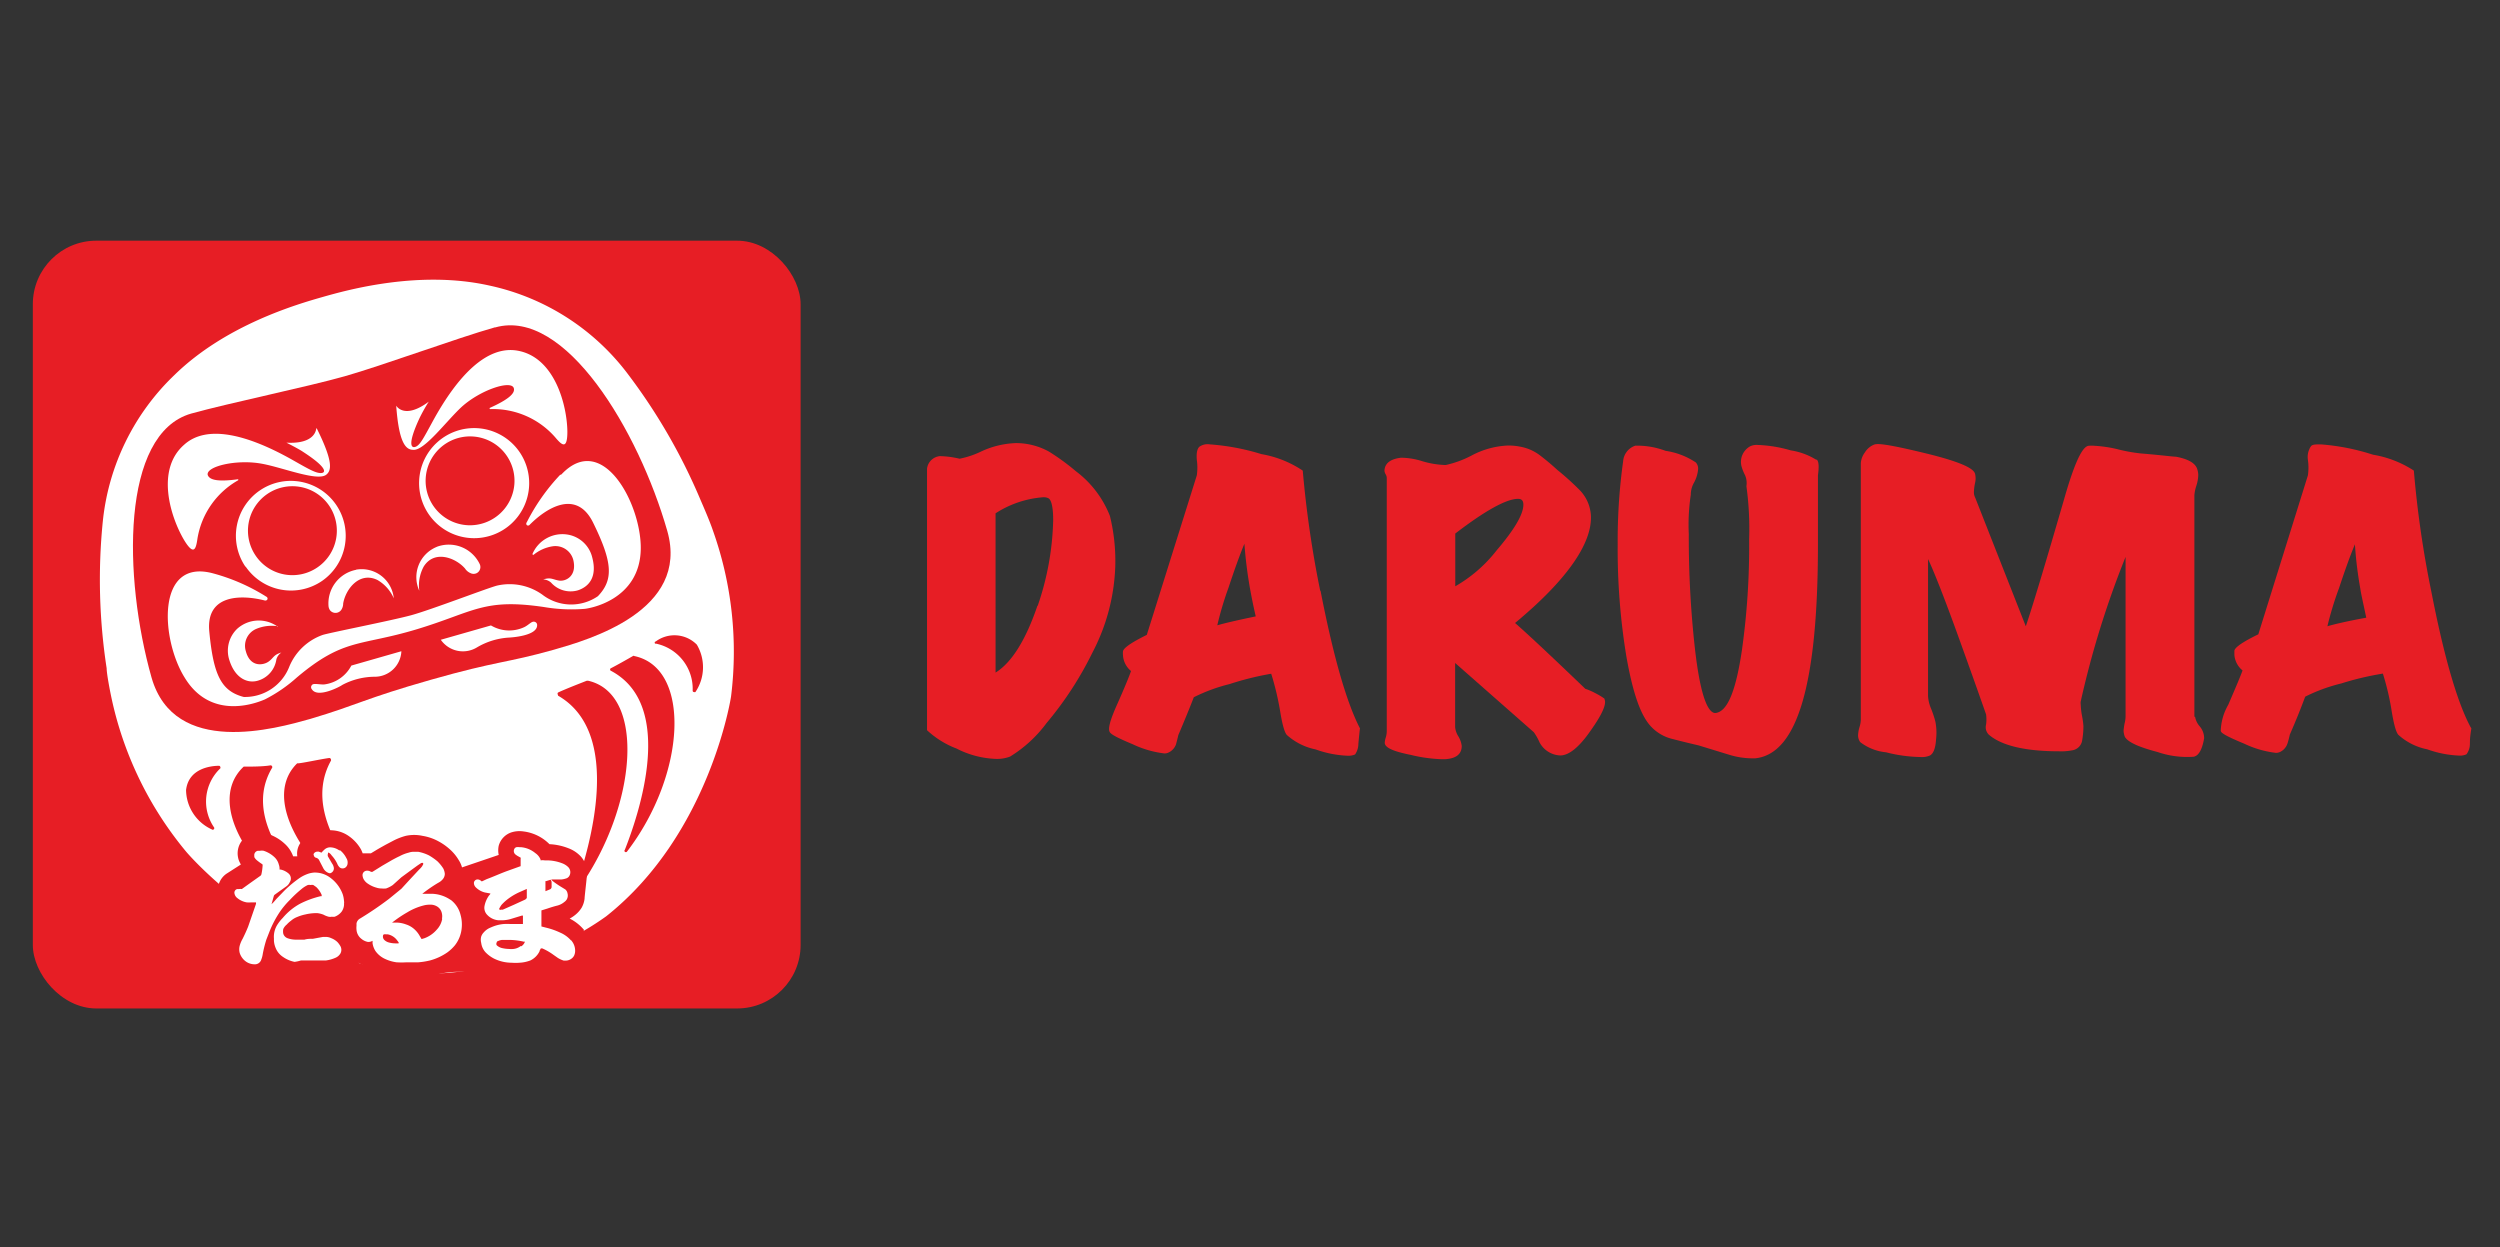 <svg id="Layer_1" data-name="Layer 1" xmlns="http://www.w3.org/2000/svg" viewBox="0 0 174.4 87"><rect x="0" y="0" width="174.4" height="87" fill="#333333" stroke="none"/><defs><style>.cls-1{fill:#e71e25;}.cls-2{fill:#fff;}</style></defs><rect class="cls-1" x="2.29" y="16.79" width="53.56" height="53.56" rx="4.43"/><path class="cls-2" d="M49.73,37c-.25-.74-.74-1.84-.88-2.17A40.67,40.67,0,0,0,43.73,26a16.41,16.41,0,0,0-9.59-6.08c-4.87-1.09-9.85.29-11.64.8s-6.76,1.95-10.33,5.44a16.43,16.43,0,0,0-5,10.23,40.74,40.74,0,0,0,.27,10.23c0,.36.22,1.55.39,2.31A24.92,24.92,0,0,0,13,59.43s6.27,7.41,15.46,8.45a18.94,18.94,0,0,0,7.21-.9,19.32,19.32,0,0,0,6.62-3.06C49.52,58.19,51,48.62,51,48.57A25.21,25.21,0,0,0,49.73,37"/><path class="cls-1" d="M34.51,22.84c-2.65.75-7.82,2.66-10.47,3.41s-8,1.85-10.7,2.6c-4.91,1.4-4.75,11.4-2.77,18.41,1.59,5.58,8.67,3.57,11.08,2.89,3.37-1,3.7-1.39,8.41-2.73s5.22-1.15,8.59-2.1c2.4-.69,9.49-2.7,7.9-8.28-2-7-7.13-15.58-12-14.2"/><path class="cls-2" d="M21.76,47.79a.22.22,0,0,0,0,.3c.41.64,2-.21,2.12-.31a4.87,4.87,0,0,1,2.24-.57A1.86,1.86,0,0,0,28,45.43l-3.49,1a2.48,2.48,0,0,1-1.92,1.32c-.35,0-.65-.08-.79,0"/><path class="cls-2" d="M17.12,39.53a3.83,3.83,0,1,1,5.34,1h0a3.83,3.83,0,0,1-5.32-1"/><path class="cls-1" d="M17.84,38.77a3.1,3.1,0,1,1,4.32.8,3.09,3.09,0,0,1-4.32-.8h0"/><path class="cls-2" d="M22.06,29.88s0,1.12-2.08,1c0,0,.89.45,1.16.64C22.9,32.66,22.73,33,22.38,33s-.77-.23-1.86-.85c-3.26-1.86-6.1-2.56-7.68-1.12-2,1.75-.93,5.07,0,6.64.68,1.12.83.64.93-.07a5.74,5.74,0,0,1,2.85-4.1,0,0,0,0,0,0-.07l0,0c-1.32.18-2,.09-2.13-.3-.13-.59,2-1.11,3.78-.78,1.43.26,3.83,1.23,4.47.78.38-.28.54-.87-.64-3.24"/><path class="cls-2" d="M24.84,39.75a2.39,2.39,0,0,0-1.92,2.56.64.64,0,0,0,.1.26.49.49,0,0,0,.7.07l.07-.07a.8.8,0,0,0,.15-.47c.17-1,1.13-2.25,2.39-1.64a2.73,2.73,0,0,1,1.14,1.28,2.25,2.25,0,0,0-2.63-2"/><path class="cls-2" d="M19.39,43.73s0,0,0,0a0,0,0,0,0,0,0,2.25,2.25,0,0,0-2.85.14A2.12,2.12,0,0,0,16,46.05c.4,1.28,1.28,1.65,2,1.43A1.81,1.81,0,0,0,19.28,46a.86.86,0,0,1,.35-.48c-.56.16-.53.37-.89.63s-1.28.43-1.59-.72a1.28,1.28,0,0,1,.73-1.56,2.78,2.78,0,0,1,1.51-.18"/><path class="cls-2" d="M37.31,43.38a.23.23,0,0,1,.16.24c0,.74-1.78.85-2,.86a4.94,4.94,0,0,0-2.21.69,1.88,1.88,0,0,1-2.51-.54l3.5-1a2.48,2.48,0,0,0,2.32.12c.3-.14.51-.42.7-.38"/><path class="cls-2" d="M36.91,33.92a3.84,3.84,0,1,0-4,3.62h0a3.84,3.84,0,0,0,4-3.63"/><path class="cls-1" d="M35.89,33.64a3.1,3.1,0,1,0-3.25,3,3.11,3.11,0,0,0,3.25-3h0"/><path class="cls-2" d="M27.64,28.3s.55,1,2.27-.28a12,12,0,0,0-.64,1.14c-.89,1.92-.56,2.13-.26,2s.54-.6,1.14-1.7c1.79-3.3,3.83-5.36,5.94-5,2.62.45,3.47,3.83,3.49,5.65,0,1.28-.38.95-.82.43a5.76,5.76,0,0,0-4.58-2s-.06-.07,0-.09c1.22-.55,1.79-1,1.66-1.38-.19-.57-2.31.12-3.63,1.31-1.08,1-2.6,3.07-3.38,3-.51,0-1-.44-1.19-3.08"/><path class="cls-2" d="M30.46,38.15a2.39,2.39,0,0,1,3,1.19.48.48,0,0,1-.2.64.49.49,0,0,1-.44,0,.85.85,0,0,1-.38-.32c-.64-.74-2.13-1.33-2.88-.14a2.77,2.77,0,0,0-.31,1.69,2.28,2.28,0,0,1,1.22-3.06"/><path class="cls-2" d="M37.19,38.68a0,0,0,0,1-.06,0,0,0,0,0,1,0,0,2.27,2.27,0,0,1,2.51-1.38,2.12,2.12,0,0,1,1.68,1.61c.34,1.31-.2,2-1,2.27a1.82,1.82,0,0,1-1.88-.54.9.9,0,0,0-.55-.22c.56-.16.64,0,1.1.08s1.28-.3,1-1.45a1.29,1.29,0,0,0-1.44-.94,2.78,2.78,0,0,0-1.36.62"/><path class="cls-2" d="M39.07,33.13a14,14,0,0,0-2.32,3.3.15.15,0,0,0,0,.2.14.14,0,0,0,.18,0c1.13-1.15,3.25-2.55,4.43-.2,1.37,2.78,1.46,4,.35,5.16a3.29,3.29,0,0,1-3.88-.11,3.93,3.93,0,0,0-3.15-.63c-.64.16-4.64,1.7-6,2.07s-5.55,1.19-6.16,1.37a3.94,3.94,0,0,0-2.34,2.22A3.32,3.32,0,0,1,17,48.62c-1.55-.41-2.11-1.49-2.4-4.57-.25-2.64,2.31-2.56,3.87-2.16a.16.16,0,0,0,.19-.09.15.15,0,0,0-.09-.18A13.55,13.55,0,0,0,14.87,40c-4-1.09-3.65,4.59-2,7.25,1.92,3.19,5.32,1.66,5.61,1.54a10.37,10.37,0,0,0,2.24-1.54c3.29-2.77,4.39-2.15,8.38-3.36s4.63-2.17,8.87-1.54a11.35,11.35,0,0,0,2.73.13c.3,0,4-.57,4-4.27,0-3.12-2.69-8.14-5.54-5.11"/><path class="cls-1" d="M44.25,45.75h-.07c-.4.23-1.12.64-1.59.88a.11.11,0,0,0,0,.15s0,0,0,0c4.63,2.41,1.92,10.16,1,12.5a.1.1,0,0,0,0,.14.11.11,0,0,0,.14,0c4.15-5.4,4.52-12.85.49-13.66"/><path class="cls-1" d="M41,47.49h-.07c-.23.09-1.45.56-2,.82a.12.12,0,0,0,0,.17.08.08,0,0,0,0,.05c4.6,2.64,2.16,10.67,1.28,13.26a.13.13,0,0,0,.22.12c4-5.67,4.65-13.48.61-14.42"/><path class="cls-1" d="M45.7,44.76a.1.1,0,0,0,0,.14s0,0,.06,0a3.22,3.22,0,0,1,2.56,3.29.1.1,0,0,0,.11.09.12.12,0,0,0,.08,0,3.09,3.09,0,0,0,.1-3.31,2.19,2.19,0,0,0-2.88-.21"/><path class="cls-1" d="M17,53.48h.07c.46,0,1.28,0,1.8-.09a.12.12,0,0,1,.12.09.14.14,0,0,1,0,.07C16.32,58,22.7,63.2,24.74,64.7a.1.1,0,0,1-.1.18C18.25,62.44,14,56.29,17,53.48"/><path class="cls-1" d="M20.72,53.25l.06,0c.25,0,1.53-.28,2.17-.37a.12.12,0,0,1,.14.11.15.15,0,0,1,0,.07C20.52,57.69,26.84,63.25,29,65a.13.13,0,0,1,0,.18.12.12,0,0,1-.14,0c-6.41-2.71-11.09-9-8.14-11.92"/><path class="cls-1" d="M15.27,53.42a.1.1,0,0,1,.1.09.1.1,0,0,1,0,.09,3.19,3.19,0,0,0-.43,4.13.11.11,0,0,1-.05.14.07.07,0,0,1-.09,0,3.06,3.06,0,0,1-1.82-2.76c.18-1.5,1.7-1.69,2.33-1.69"/><path class="cls-1" d="M40.74,64.87a3.11,3.11,0,0,0-1-.79,2.26,2.26,0,0,0,.38-.25,2,2,0,0,0,.45-.5,1.67,1.67,0,0,0,.21-.64c0-.14.12-1.12.16-1.58v-.23a1.65,1.65,0,0,0-.43-1.14,2.26,2.26,0,0,0-.84-.56,4.13,4.13,0,0,0-1.34-.29A3.08,3.08,0,0,0,36.51,58a1.86,1.86,0,0,0-.78.05,1.36,1.36,0,0,0-.94.95,1.54,1.54,0,0,0,0,.64l-2.56.87A1.78,1.78,0,0,0,32,60a3.16,3.16,0,0,0-.64-.77,4,4,0,0,0-.81-.56,3.47,3.47,0,0,0-1.07-.36,2.77,2.77,0,0,0-1.18,0,4.4,4.4,0,0,0-.85.33l-.55.29c-.21.12-.49.27-.73.42l-.3.18H25.3a2.36,2.36,0,0,0-.12-.28,2.84,2.84,0,0,0-.84-.92,2.23,2.23,0,0,0-1.27-.41H23a1.68,1.68,0,0,0-.86.27,1.45,1.45,0,0,0-1.22.67,1.3,1.3,0,0,0-.18.88h-.29a2.16,2.16,0,0,0-.6-.89,3.13,3.13,0,0,0-1.14-.67,1.84,1.84,0,0,0-1-.06,1.44,1.44,0,0,0-1.1,1.71,1.21,1.21,0,0,0,.11.32l.08.16-1,.64a1.4,1.4,0,0,0-.56,1.49,1.69,1.69,0,0,0,.64,1,2.6,2.6,0,0,0,.45.28l-.14.39c-.09.24-.2.47-.31.7v0a2.94,2.94,0,0,0-.29.71,2.16,2.16,0,0,0,0,1.1,2.3,2.3,0,0,0,.8,1.14,2.12,2.12,0,0,0,1.32.46,1.63,1.63,0,0,0,1.4-.77,3.36,3.36,0,0,0,1.18.51,3.17,3.17,0,0,0,.75.12H22.2a4.52,4.52,0,0,0,.74-.06,3.29,3.29,0,0,0,.88-.25A4.31,4.31,0,0,0,25,67.17a14.33,14.33,0,0,1,1.38.71,3.54,3.54,0,0,0,1,.29h.13a7.74,7.74,0,0,0,.83.07h.51l.47,0a6.56,6.56,0,0,0,.88-.19,6.65,6.65,0,0,1,1.84-.26,5.52,5.52,0,0,1,1.71.2,5.4,5.4,0,0,0,1.78.43h.07c.23,0,.47,0,.7,0a3.57,3.57,0,0,0,1.23-.41,2.21,2.21,0,0,0,.47-.33l.22.16a2.81,2.81,0,0,0,.77.35,2.5,2.5,0,0,0,.47.05h.07a1.89,1.89,0,0,0,.91-.3,1.82,1.82,0,0,0,.63-.72,1.93,1.93,0,0,0,.18-.88,2.24,2.24,0,0,0-.54-1.38"/><path class="cls-2" d="M20,64.5a1.93,1.93,0,0,1,.3-.27,1.45,1.45,0,0,1,.43-.26,3,3,0,0,1,.58-.18A3.4,3.4,0,0,1,22,63.7h.13a1.67,1.67,0,0,1,.44.11,1.51,1.51,0,0,0,.35.14.59.59,0,0,0,.23,0,.65.65,0,0,0,.2,0,1.11,1.11,0,0,0,.48-.35A.92.92,0,0,0,24,63a.24.24,0,0,0,0-.12,2,2,0,0,0-.09-.49,2.5,2.5,0,0,0-1-1.25,1.78,1.78,0,0,0-.89-.27h-.12a1.91,1.91,0,0,0-.33.06,2.5,2.5,0,0,0-.64.3,7.93,7.93,0,0,0-1.1.91l-.54.56-.19.22-.16.16v0c.06-.2.11-.4.17-.6a.19.19,0,0,1,.06-.07l.29-.21.52-.37a.7.7,0,0,0,.23-.28.47.47,0,0,0-.11-.64,1.26,1.26,0,0,0-.52-.25h-.08a.83.83,0,0,0-.05-.35,1.07,1.07,0,0,0-.31-.52,2,2,0,0,0-.75-.44.74.74,0,0,0-.25,0h-.15a.31.31,0,0,0-.25.35l0,.09a.71.71,0,0,0,.19.23,3.69,3.69,0,0,0,.34.25.09.09,0,0,1,.05.1,3.78,3.78,0,0,1-.08.6.2.2,0,0,1-.08.13l-.72.51-.57.41h0a.84.84,0,0,0-.2,0h-.12a.26.26,0,0,0-.19.32h0a.51.51,0,0,0,.21.32,1.38,1.38,0,0,0,.64.29,1.55,1.55,0,0,0,.31,0h.34v.1l-.55,1.59c-.12.3-.25.58-.39.86a2,2,0,0,0-.2.48,1,1,0,0,0,0,.49,1.17,1.17,0,0,0,.4.58,1.05,1.05,0,0,0,.64.22.46.46,0,0,0,.47-.34,1.64,1.64,0,0,0,.1-.38,8.48,8.48,0,0,1,.25-1l.25-.64a7.48,7.48,0,0,1,.64-1.22,5.71,5.71,0,0,1,.74-.9,8.07,8.07,0,0,1,.8-.75,2,2,0,0,1,.46-.3.46.46,0,0,1,.2,0,.41.41,0,0,1,.19,0l.2.14a1.64,1.64,0,0,1,.38.55v.09h-.08a6.53,6.53,0,0,0-1.42.52,4.22,4.22,0,0,0-1.22,1,2.72,2.72,0,0,0-.34.42,1.56,1.56,0,0,0-.27,1v.16a1.46,1.46,0,0,0,.1.46,1.34,1.34,0,0,0,.54.68,2.11,2.11,0,0,0,.8.34A2.53,2.53,0,0,0,21,67c.21,0,.43,0,.64,0h.52l.59,0a2.45,2.45,0,0,0,.64-.18.73.73,0,0,0,.36-.31.53.53,0,0,0,0-.5,1.54,1.54,0,0,0-.21-.29,1.31,1.31,0,0,0-.45-.28.84.84,0,0,0-.38-.08h-.18l-.7.13c-.2,0-.39,0-.59.06h-.64a1.71,1.71,0,0,1-.54-.1.48.48,0,0,1-.3-.32.86.86,0,0,1,0-.32A.84.84,0,0,1,20,64.5"/><path class="cls-2" d="M39.83,65.6a2.12,2.12,0,0,0-.75-.54,5.07,5.07,0,0,0-1-.35l-.31-.08V63.51l.42-.13c.23-.08.46-.15.7-.21a1.23,1.23,0,0,0,.48-.25.58.58,0,0,0,.17-.18.56.56,0,0,0,.05-.42.46.46,0,0,0-.15-.27l-.21-.13a6.45,6.45,0,0,1-.69-.47l-.09-.1h.73a1.4,1.4,0,0,0,.28-.06.4.4,0,0,0,.24-.16.51.51,0,0,0-.06-.64,1.21,1.21,0,0,0-.43-.27,3,3,0,0,0-1.07-.2H38a1,1,0,0,0-.29,0l0-.06a1,1,0,0,0-.37-.45,1.8,1.8,0,0,0-1-.41h-.09a.89.89,0,0,0-.23,0,.25.25,0,0,0-.16.17.31.31,0,0,0,.1.34l.11.08.25.14a.06.06,0,0,1,0,.06v.54a.05.05,0,0,1,0,0H36.3l-1,.36c-.45.17-.89.37-1.35.54l-.34.16-.09-.07a.35.35,0,0,0-.23-.07h0a.26.26,0,0,0-.23.23.44.44,0,0,0,.13.32,1.37,1.37,0,0,0,.64.36l.38.07c0,.06-.09.12-.13.19a1.85,1.85,0,0,0-.28.68.7.7,0,0,0,.16.59,1.21,1.21,0,0,0,.83.41H35a2.33,2.33,0,0,0,.59-.08l.82-.25h.07v.59h-.87a3.91,3.91,0,0,0-.48,0,2.73,2.73,0,0,0-.89.24,1.21,1.21,0,0,0-.49.34.79.79,0,0,0-.18.29.86.86,0,0,0,0,.45,1.18,1.18,0,0,0,.29.64,2.25,2.25,0,0,0,.6.45,2.79,2.79,0,0,0,1.24.29h0a3.27,3.27,0,0,0,.54,0A2.45,2.45,0,0,0,37,67a1.37,1.37,0,0,0,.64-.64c0-.06.06-.13.09-.2l.1,0a4,4,0,0,1,.78.45l.3.21a1.69,1.69,0,0,0,.41.19h.18a.65.65,0,0,0,.33-.11.58.58,0,0,0,.23-.26.82.82,0,0,0,.06-.38,1.1,1.1,0,0,0-.29-.68m-1.74-4.11.32-.1a.31.31,0,0,1,.07.2v.29a.19.19,0,0,1-.11.18l-.32.13c0-.23,0-.47,0-.7M36.32,66a1,1,0,0,1-.51.2,1.41,1.41,0,0,1-.29,0,2.41,2.41,0,0,1-.53-.07.83.83,0,0,1-.34-.19.19.19,0,0,1,0-.19.11.11,0,0,1,.09-.1.92.92,0,0,1,.27-.08l.55,0h.06a4.63,4.63,0,0,1,.91.12h.09a.61.61,0,0,1-.25.32Zm.37-3.27-.85.39-.77.34-.13,0a.08.08,0,0,1-.09,0,.09.09,0,0,1,0-.12,2.39,2.39,0,0,1,.13-.21,3.34,3.34,0,0,1,.33-.32,4.16,4.16,0,0,1,.92-.57l.52-.23h0v.62a.12.12,0,0,1-.11.09Z"/><path class="cls-2" d="M23.66,59.32a1.11,1.11,0,0,0-.64-.21h0a.59.59,0,0,0-.41.18,1.66,1.66,0,0,0-.18.19h0l-.2-.07h-.09a.3.3,0,0,0-.25.14.11.11,0,0,0,0,.11.21.21,0,0,0,.17.18.34.34,0,0,1,.22.2l.28.54a.69.69,0,0,0,.28.28.48.48,0,0,0,.18.06.35.35,0,0,0,.27-.37.7.7,0,0,0-.13-.32l-.28-.48a.28.28,0,0,1,0-.2s0-.07,0-.07h.05l.09.06a.81.81,0,0,1,.12.14,2.27,2.27,0,0,1,.39.58.67.67,0,0,0,.12.2.3.3,0,0,0,.25.12.32.32,0,0,0,.23-.09.4.4,0,0,0,.12-.28.54.54,0,0,0-.09-.35,1.61,1.61,0,0,0-.43-.54"/><path class="cls-2" d="M31.41,62.76a2.43,2.43,0,0,0-1.28-.41h-.67v0a10.25,10.25,0,0,1,1.1-.76,1,1,0,0,0,.34-.27.59.59,0,0,0,.13-.36,1,1,0,0,0-.11-.38,2.8,2.8,0,0,0-.41-.5,4.13,4.13,0,0,0-.59-.41,2.88,2.88,0,0,0-.75-.25h-.3a1.09,1.09,0,0,0-.36.06,2.75,2.75,0,0,0-.64.25c-.18.08-.34.17-.51.26l-.69.4-.69.43h-.1a.47.47,0,0,0-.3-.08.31.31,0,0,0-.29.3.68.68,0,0,0,.07.28.89.89,0,0,0,.31.33,1.93,1.93,0,0,0,.58.27,1.15,1.15,0,0,0,.37.06,1.65,1.65,0,0,0,.31,0,1.89,1.89,0,0,0,.47-.24L28,61.2l.64-.47.48-.35.27-.18h.05a.08.08,0,0,1,.07,0,.13.13,0,0,1,0,.12l-.07.12a1.51,1.51,0,0,1-.21.23l-.68.73L28,62l-.87.71a23.79,23.79,0,0,1-2,1.36.49.49,0,0,0-.26.35v.17a1.22,1.22,0,0,0,0,.27.88.88,0,0,0,.35.64,1,1,0,0,0,.45.21h.06a.61.61,0,0,0,.26-.08v.18a1.42,1.42,0,0,0,.2.53,1.66,1.66,0,0,0,.64.54,2.74,2.74,0,0,0,.83.25,5.52,5.52,0,0,0,.71,0h.34l.48,0A5.16,5.16,0,0,0,30,67a3.89,3.89,0,0,0,1.22-.57,2.9,2.9,0,0,0,.51-.48,2.28,2.28,0,0,0,.48-1.23,2.43,2.43,0,0,0-.08-.89,1.86,1.86,0,0,0-.68-1.05M27.8,65.81h-.21a1.74,1.74,0,0,1-.45-.06.72.72,0,0,1-.33-.18.33.33,0,0,1-.09-.3.1.1,0,0,1,.07-.09.33.33,0,0,1,.14,0h.12a1.07,1.07,0,0,1,.64.4l.12.16,0,.06Zm3.05-1.72a1.45,1.45,0,0,1-.38.76,2.07,2.07,0,0,1-.86.6l-.2.06-.11-.18a1.79,1.79,0,0,0-.42-.53,1.57,1.57,0,0,0-.55-.31,2,2,0,0,0-.64-.13h-.34l.2-.15a8.13,8.13,0,0,1,.87-.57,4.17,4.17,0,0,1,1.11-.47,1.67,1.67,0,0,1,.44-.06h.11a.89.89,0,0,1,.45.15.73.73,0,0,1,.3.48.84.84,0,0,1,0,.35"/><path class="cls-1" d="M77.43,36h0a7.16,7.16,0,0,0-2.38-3.13,15.85,15.85,0,0,0-1.88-1.37,4.77,4.77,0,0,0-2.3-.59,6.24,6.24,0,0,0-2.37.56,6.25,6.25,0,0,1-1.56.53,6.45,6.45,0,0,0-1.38-.18,1,1,0,0,0-.89.87V50.94a6.31,6.31,0,0,0,2.06,1.28,6.52,6.52,0,0,0,2.73.72,2.53,2.53,0,0,0,1-.16A9,9,0,0,0,73,50.45a24.09,24.09,0,0,0,3.2-4.91,13.92,13.92,0,0,0,1.6-6A13.14,13.14,0,0,0,77.43,36m-5.05,6.23c-.82,2.42-1.81,4-2.93,4.69V35.81a7.07,7.07,0,0,1,3.3-1.12.75.75,0,0,1,.39.07c.12.06.33.35.33,1.53a19.62,19.62,0,0,1-1.09,6"/><path class="cls-1" d="M92.1,41.22a74,74,0,0,1-1.22-8.39v0A7.43,7.43,0,0,0,88,31.68,16,16,0,0,0,84.4,31a1,1,0,0,0-.71.15c-.17.13-.24.44-.2.93a3.91,3.91,0,0,1,0,1.08L80,44.29c-1.42.7-1.63,1-1.66,1.14a1.41,1.41,0,0,0,0,.29,1.54,1.54,0,0,0,.56,1.09c-.11.33-.43,1.12-1,2.4s-.56,1.64-.51,1.8.25.33,1.63.91a7.11,7.11,0,0,0,2.21.64.64.64,0,0,0,.28-.06,1,1,0,0,0,.53-.58c.06-.23.12-.45.16-.64q.66-1.55,1.08-2.64a11.92,11.92,0,0,1,2.5-.92A20.32,20.32,0,0,1,88.68,47a19.53,19.53,0,0,1,.64,2.72c.2,1.18.36,1.46.46,1.56a4.3,4.3,0,0,0,2,1,7.43,7.43,0,0,0,2.24.44,1.13,1.13,0,0,0,.51-.09,1.3,1.3,0,0,0,.23-.74c.05-.55.09-.92.11-1.08q-1.41-2.73-2.75-9.6m-7.21,2.45A22.69,22.69,0,0,1,85.7,41c.41-1.24.78-2.27,1.11-3.07A31.34,31.34,0,0,0,87.19,41c.06.32.18,1,.41,2-1.36.28-2.28.5-2.71.63"/><path class="cls-1" d="M153.08,50V34.55a2.8,2.8,0,0,1,.13-.64,2.69,2.69,0,0,0,.14-.75,1.34,1.34,0,0,0-.06-.4c-.12-.45-.64-.74-1.5-.9-.22,0-1-.11-2.47-.23a11.39,11.39,0,0,1-1.63-.3,9.06,9.06,0,0,0-1.55-.23,2.31,2.31,0,0,0-.46,0c-.29.07-.78.53-1.69,3.73-1.28,4.41-2.15,7.32-2.67,8.86l-3.54-9a.76.76,0,0,1-.08-.36,3.62,3.62,0,0,1,.08-.64,1.38,1.38,0,0,0,0-.64c-.08-.27-.54-.72-3.46-1.43s-3.39-.68-3.59-.6a1.32,1.32,0,0,0-.64.55,1.38,1.38,0,0,0-.28.75v17.9a1.91,1.91,0,0,1-.1.53,2.35,2.35,0,0,0-.09.53.79.79,0,0,0,.15.49,3.5,3.5,0,0,0,1.8.71,10.28,10.28,0,0,0,2.4.33,1.4,1.4,0,0,0,.67-.11c.25-.15.38-.52.42-1.13a4,4,0,0,0-.05-1.24,7.31,7.31,0,0,0-.3-.9,2.64,2.64,0,0,1-.21-.87V39c.42.88,1.19,2.83,2.27,5.84.49,1.36,1.08,3,1.78,5a2.73,2.73,0,0,1,0,.7.73.73,0,0,0,.19.71c.89.77,2.56,1.16,4.88,1.16a4,4,0,0,0,1-.08.82.82,0,0,0,.63-.67,6,6,0,0,0,.09-1,5.83,5.83,0,0,0-.1-.73,5.31,5.31,0,0,1-.09-.79.67.67,0,0,1,0-.2,64.69,64.69,0,0,1,3.13-10.09V49.92a2,2,0,0,1-.07.55,4.46,4.46,0,0,0-.07.51,1.43,1.43,0,0,0,.09.42c.21.37.95.71,2.28,1.06a6.35,6.35,0,0,0,2.52.33c.35-.07.59-.49.73-1.28a1.27,1.27,0,0,0-.3-.83,1.36,1.36,0,0,1-.33-.68"/><path class="cls-1" d="M111.92,48.73a5.14,5.14,0,0,0-.64-.38,4.23,4.23,0,0,0-.69-.3c-2.51-2.41-4.12-3.91-4.9-4.59,3.62-3,5.4-5.57,5.29-7.52a2.76,2.76,0,0,0-.77-1.74,18.9,18.9,0,0,0-1.56-1.41c-.34-.31-.72-.64-1.19-1a3.22,3.22,0,0,0-1.41-.63,4.17,4.17,0,0,0-.86-.08,5.91,5.91,0,0,0-2.5.68,7.15,7.15,0,0,1-1.84.68,6.23,6.23,0,0,1-1.61-.26,5.07,5.07,0,0,0-1.5-.25c-.75.09-1.14.39-1.16.91a.62.62,0,0,0,.09.26.5.5,0,0,1,.07.27V50.93a1.52,1.52,0,0,1-.07.52,1.53,1.53,0,0,0-.07.36c0,.34.56.6,1.81.85a10.53,10.53,0,0,0,2.1.3h.32c.76-.05,1.14-.36,1.14-.92a1.68,1.68,0,0,0-.24-.68,1.44,1.44,0,0,1-.22-.64V46.25L107,51.08a3.81,3.81,0,0,1,.4.71,1.71,1.71,0,0,0,1.45.91c.57,0,1.28-.53,2.09-1.7,1.1-1.54,1.07-2,1-2.2Zm-10.4-7.83V37.22c2.1-1.61,3.57-2.42,4.38-2.42.25,0,.37.12.37.41,0,.68-.64,1.75-1.87,3.19a9.85,9.85,0,0,1-2.88,2.5"/><path class="cls-1" d="M172.35,50.73c-.93-1.73-1.86-4.93-2.75-9.51a71.83,71.83,0,0,1-1.21-8.39v0a7.43,7.43,0,0,0-2.85-1.11A15.62,15.62,0,0,0,161.9,31c-.38,0-.61,0-.7.15a1.32,1.32,0,0,0-.2.93,3.91,3.91,0,0,1,0,1.08l-3.46,11.09c-1.44.7-1.64,1-1.67,1.14v.29a1.55,1.55,0,0,0,.57,1.09q-.18.51-1,2.4a3.88,3.88,0,0,0-.52,1.8c0,.13.19.31,1.64.91a7,7,0,0,0,2.21.64.71.71,0,0,0,.28-.06,1,1,0,0,0,.52-.58c.07-.21.12-.42.17-.64.44-1,.8-1.91,1.07-2.64a11.8,11.8,0,0,1,2.51-.92,20.52,20.52,0,0,1,2.91-.69,18.18,18.18,0,0,1,.63,2.72c.2,1.18.36,1.46.46,1.56a4.19,4.19,0,0,0,2,1,7.42,7.42,0,0,0,2.23.44,1.1,1.1,0,0,0,.51-.09,1.21,1.21,0,0,0,.24-.74c0-.57.09-.92.1-1.08Zm-10-7a22.73,22.73,0,0,1,.82-2.7c.41-1.24.78-2.27,1.11-3.06a27.39,27.39,0,0,0,.38,3.12c.05.35.2,1,.41,2-1.37.25-2.28.47-2.72.6Z"/><path class="cls-1" d="M126.68,32.06h0a4.73,4.73,0,0,0-1.75-.64,9.45,9.45,0,0,0-2.3-.38,1.1,1.1,0,0,0-.51.08,1.24,1.24,0,0,0-.64,1.38,3.14,3.14,0,0,0,.25.64,1.39,1.39,0,0,1,.1.78v0a21.74,21.74,0,0,1,.19,3.69,52,52,0,0,1-.51,7.79c-.42,2.8-1,4.26-1.85,4.34h0c-.42,0-1-.8-1.42-4.48a69.62,69.62,0,0,1-.43-8,14.05,14.05,0,0,1,.14-2.75,1.69,1.69,0,0,1,.23-.85,2.38,2.38,0,0,0,.28-.94.63.63,0,0,0-.16-.46,5.14,5.14,0,0,0-2.11-.81,5.64,5.64,0,0,0-2.11-.36,1.24,1.24,0,0,0-.85,1.09,40,40,0,0,0-.38,5.79,46.14,46.14,0,0,0,.6,7.79c.45,2.56,1,4.22,1.8,5a3,3,0,0,0,1.46.8c.64.17,1.28.32,1.79.44l2.09.64a5.54,5.54,0,0,0,1.56.26h.3c2.94-.31,4.37-5.19,4.37-14.93,0-3.51,0-4.52,0-4.81.08-.61.06-.94-.07-1.09"/></svg>